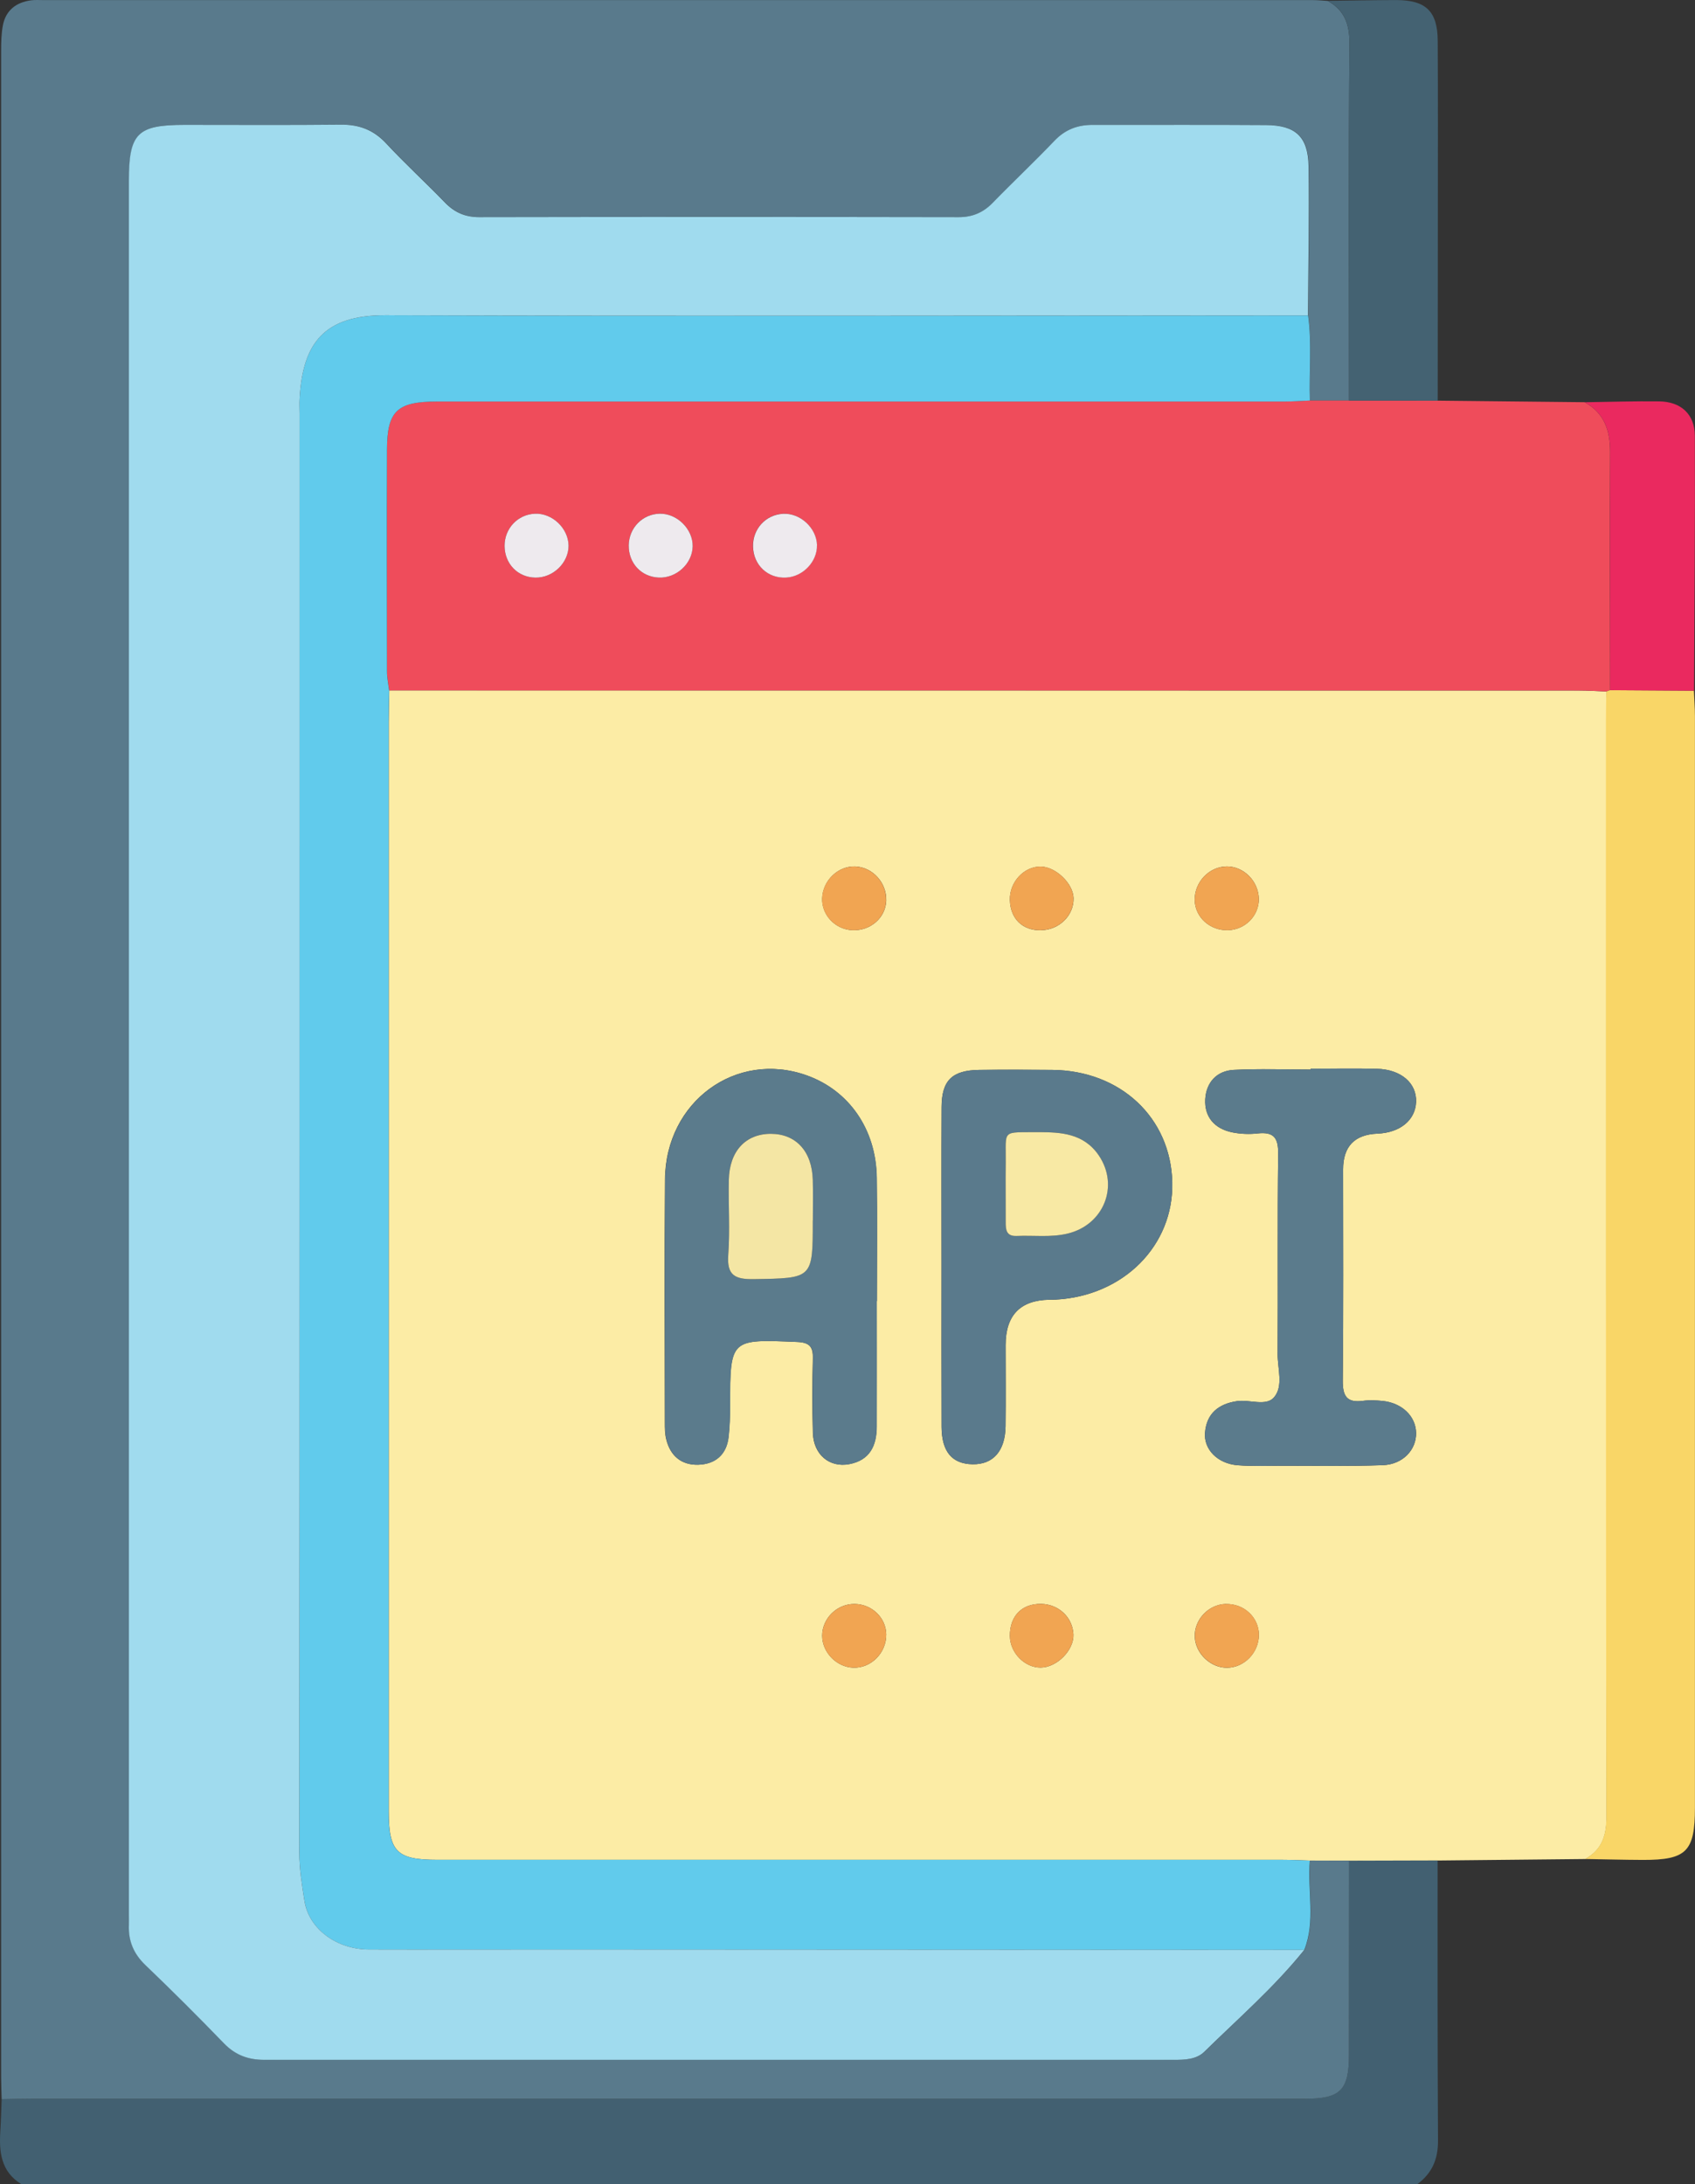 <svg width="52" height="67" viewBox="0 0 52 67" fill="none" xmlns="http://www.w3.org/2000/svg">
<rect x="0" y="0" width="52" height="67" fill="#333333" stroke="none"/>
<g clip-path="url(#clip0_751_885)">
<path d="M0.65 66.999C0.025 66.612 -0.031 66.007 0.011 65.362C0.032 65.04 0.037 64.718 0.051 64.395C0.357 64.39 0.664 64.381 0.969 64.381C13.995 64.381 27.02 64.381 40.044 64.381C41.124 64.381 41.383 64.12 41.384 63.029C41.384 61.046 41.388 59.061 41.388 57.077C42.294 57.076 43.198 57.074 44.104 57.07C44.104 59.937 44.099 62.802 44.116 65.668C44.12 66.235 43.932 66.668 43.483 67.001H0.65V66.999Z" fill="#426071"/>
<path d="M44.104 57.071C43.198 57.073 42.294 57.075 41.388 57.078C40.987 57.078 40.587 57.077 40.188 57.075C39.904 57.068 39.621 57.052 39.337 57.052C30.696 57.052 22.054 57.052 13.413 57.052C12.172 57.052 11.926 56.806 11.926 55.562C11.926 44.428 11.926 33.295 11.926 22.159C11.926 21.832 11.936 21.505 11.942 21.18C24.106 21.18 36.269 21.18 48.434 21.183C48.718 21.183 49.001 21.202 49.285 21.213C49.282 21.496 49.275 21.78 49.275 22.063C49.275 33.284 49.27 44.505 49.287 55.726C49.287 56.312 49.148 56.741 48.636 57.028C47.126 57.043 45.617 57.057 44.107 57.073L44.104 57.071ZM26.9 39.913C26.9 38.65 26.914 37.385 26.896 36.123C26.877 34.643 26.045 33.449 24.745 32.987C22.579 32.217 20.419 33.793 20.4 36.182C20.38 38.666 20.394 41.149 20.396 43.633C20.396 43.806 20.396 43.984 20.438 44.15C20.561 44.659 20.904 44.95 21.425 44.932C21.943 44.914 22.285 44.626 22.349 44.091C22.387 43.767 22.396 43.44 22.396 43.113C22.399 41.07 22.398 41.079 24.452 41.166C24.828 41.182 24.945 41.305 24.937 41.667C24.917 42.429 24.917 43.192 24.937 43.954C24.956 44.619 25.444 45.03 26.052 44.914C26.682 44.796 26.893 44.348 26.895 43.767C26.898 42.482 26.895 41.196 26.895 39.911L26.9 39.913ZM28.884 38.8C28.884 40.456 28.88 42.113 28.886 43.769C28.889 44.532 29.207 44.907 29.834 44.918C30.468 44.93 30.84 44.512 30.849 43.746C30.859 42.919 30.851 42.09 30.851 41.263C30.851 40.35 31.298 39.886 32.192 39.871C32.257 39.871 32.324 39.871 32.389 39.867C34.471 39.755 36.009 38.206 35.964 36.268C35.916 34.283 34.373 32.838 32.275 32.821C31.53 32.814 30.787 32.812 30.043 32.821C29.209 32.831 28.889 33.142 28.886 33.963C28.879 35.575 28.884 37.188 28.884 38.8ZM40.211 32.782V32.81C39.424 32.81 38.636 32.78 37.851 32.821C37.323 32.847 37.003 33.212 36.975 33.72C36.945 34.264 37.261 34.627 37.804 34.737C38.057 34.788 38.329 34.799 38.587 34.769C39.086 34.715 39.219 34.914 39.212 35.397C39.187 37.445 39.208 39.493 39.196 41.541C39.193 41.99 39.38 42.524 39.084 42.867C38.84 43.15 38.336 42.926 37.95 42.982C37.379 43.066 37.017 43.363 36.968 43.946C36.924 44.463 37.356 44.899 37.965 44.948C38.422 44.984 38.884 44.965 39.342 44.965C40.369 44.965 41.398 44.983 42.425 44.946C43.038 44.923 43.452 44.475 43.444 43.958C43.435 43.442 43.006 43.031 42.404 42.975C42.209 42.957 42.007 42.947 41.814 42.973C41.31 43.041 41.189 42.818 41.194 42.344C41.217 40.187 41.205 38.031 41.205 35.873C41.205 35.169 41.556 34.804 42.258 34.776C42.954 34.748 43.422 34.361 43.444 33.803C43.465 33.228 42.985 32.807 42.244 32.787C41.567 32.77 40.889 32.784 40.209 32.784L40.211 32.782ZM27.188 27.623C27.204 27.079 26.772 26.603 26.241 26.58C25.713 26.559 25.244 27.007 25.223 27.553C25.204 28.064 25.616 28.506 26.14 28.534C26.701 28.565 27.172 28.154 27.189 27.623H27.188ZM37.621 26.58C37.093 26.589 36.647 27.058 36.652 27.602C36.657 28.135 37.121 28.555 37.683 28.534C38.208 28.515 38.627 28.083 38.618 27.572C38.608 27.026 38.151 26.57 37.621 26.579V26.58ZM26.217 49.203C25.678 49.198 25.221 49.647 25.223 50.182C25.225 50.686 25.662 51.137 26.168 51.158C26.723 51.183 27.2 50.7 27.188 50.128C27.177 49.621 26.744 49.208 26.217 49.203ZM37.607 49.203C37.072 49.217 36.629 49.689 36.655 50.222C36.68 50.726 37.136 51.162 37.641 51.16C38.171 51.158 38.618 50.698 38.62 50.153C38.62 49.617 38.167 49.191 37.607 49.205V49.203ZM31.927 51.155C32.427 51.151 32.95 50.62 32.931 50.139C32.908 49.617 32.482 49.212 31.943 49.201C31.351 49.191 30.975 49.575 30.982 50.188C30.988 50.702 31.435 51.158 31.927 51.155ZM31.932 28.536C32.496 28.53 32.95 28.081 32.935 27.548C32.921 27.102 32.39 26.591 31.932 26.584C31.416 26.575 30.966 27.06 30.982 27.609C30.998 28.184 31.365 28.543 31.932 28.538V28.536Z" fill="#FCECA5"/>
<path d="M40.188 57.074C40.589 57.074 40.989 57.076 41.388 57.078C41.388 59.061 41.386 61.046 41.384 63.029C41.384 64.121 41.124 64.382 40.044 64.382C27.019 64.382 13.994 64.382 0.969 64.382C0.664 64.382 0.356 64.39 0.051 64.395C0.046 64.177 0.035 63.96 0.035 63.741C0.035 43.013 0.035 22.285 0.035 1.558C0.035 1.297 0.04 1.033 0.088 0.78C0.177 0.318 0.492 0.073 0.95 0.01C1.078 -0.007 1.212 0.003 1.343 0.003C14.321 0.003 27.299 0.003 40.276 0.003C40.429 0.003 40.582 0.019 40.734 0.028C41.24 0.314 41.402 0.729 41.398 1.32C41.37 4.975 41.386 8.631 41.386 12.288C40.987 12.288 40.587 12.288 40.188 12.288C40.16 11.418 40.253 10.546 40.134 9.678C40.143 8.153 40.176 6.626 40.151 5.101C40.137 4.19 39.753 3.84 38.847 3.835C37.073 3.823 35.3 3.835 33.527 3.83C33.065 3.83 32.685 3.971 32.359 4.314C31.741 4.963 31.088 5.575 30.464 6.219C30.171 6.521 29.845 6.661 29.418 6.66C24.514 6.651 19.61 6.651 14.705 6.66C14.279 6.66 13.954 6.518 13.661 6.215C13.069 5.603 12.439 5.026 11.859 4.403C11.471 3.985 11.027 3.818 10.465 3.823C8.867 3.84 7.269 3.828 5.671 3.828C4.218 3.828 3.961 4.087 3.961 5.553C3.961 23.28 3.961 41.005 3.961 58.732C3.961 58.841 3.965 58.951 3.961 59.059C3.942 59.544 4.109 59.936 4.469 60.28C5.289 61.066 6.095 61.868 6.883 62.685C7.229 63.044 7.626 63.187 8.112 63.187C17.416 63.184 26.721 63.184 36.025 63.187C36.361 63.187 36.714 63.175 36.954 62.939C37.995 61.917 39.101 60.955 40.02 59.813C40.374 58.918 40.111 57.984 40.192 57.073L40.188 57.074Z" fill="#597A8C"/>
<path d="M40.185 12.287C40.584 12.287 40.984 12.287 41.383 12.287C42.291 12.287 43.198 12.289 44.106 12.291C45.609 12.306 47.112 12.322 48.615 12.338C49.217 12.674 49.398 13.205 49.395 13.865C49.382 16.301 49.393 18.735 49.395 21.172C49.358 21.186 49.319 21.198 49.282 21.212C48.998 21.201 48.715 21.182 48.431 21.182C36.266 21.18 24.103 21.18 11.938 21.179C11.916 20.986 11.874 20.794 11.872 20.6C11.867 18.333 11.865 16.067 11.872 13.802C11.875 12.605 12.181 12.317 13.408 12.317C22.072 12.317 30.737 12.317 39.4 12.317C39.662 12.317 39.924 12.298 40.185 12.287ZM17.441 16.736C17.436 16.205 16.939 15.734 16.409 15.759C15.88 15.783 15.477 16.213 15.48 16.749C15.484 17.296 15.884 17.707 16.421 17.719C16.964 17.73 17.447 17.265 17.441 16.736ZM19.289 16.726C19.282 17.273 19.671 17.695 20.207 17.718C20.75 17.742 21.241 17.289 21.25 16.757C21.259 16.231 20.769 15.746 20.24 15.757C19.712 15.768 19.296 16.191 19.289 16.726ZM25.062 16.722C25.048 16.191 24.544 15.727 24.015 15.759C23.487 15.79 23.09 16.226 23.099 16.761C23.109 17.333 23.555 17.749 24.119 17.716C24.635 17.686 25.074 17.223 25.06 16.721L25.062 16.722Z" fill="#EF4C5B"/>
<path d="M49.282 21.212C49.321 21.2 49.358 21.186 49.395 21.172C50.251 21.177 51.11 21.182 51.967 21.188C51.977 21.448 51.998 21.709 51.998 21.969C51.998 33.131 51.998 44.291 51.998 55.453C51.998 56.798 51.74 57.058 50.401 57.055C49.811 57.053 49.221 57.036 48.629 57.027C49.142 56.738 49.282 56.312 49.28 55.726C49.263 44.504 49.268 33.283 49.268 22.062C49.268 21.779 49.275 21.495 49.279 21.212H49.282Z" fill="#F9D667"/>
<path d="M44.109 12.29C43.201 12.29 42.294 12.288 41.386 12.287C41.386 8.631 41.37 4.974 41.398 1.319C41.403 0.726 41.242 0.313 40.734 0.026C41.433 0.018 42.132 0.004 42.831 0.002C43.742 0.002 44.102 0.343 44.107 1.252C44.118 3.103 44.111 4.953 44.111 6.804C44.111 8.631 44.109 10.461 44.107 12.288L44.109 12.29Z" fill="#446272"/>
<path d="M51.969 21.189C51.112 21.184 50.254 21.178 49.397 21.173C49.397 18.737 49.385 16.302 49.397 13.866C49.4 13.207 49.218 12.675 48.617 12.339C49.381 12.329 50.143 12.303 50.907 12.313C51.563 12.322 51.992 12.703 51.995 13.364C52.006 15.972 51.981 18.581 51.971 21.189H51.969Z" fill="#EA295F"/>
<path d="M40.185 12.288C39.924 12.299 39.662 12.318 39.4 12.318C30.737 12.318 22.072 12.318 13.408 12.318C12.181 12.318 11.875 12.607 11.872 13.803C11.865 16.07 11.868 18.336 11.872 20.601C11.872 20.793 11.914 20.986 11.938 21.18C11.933 21.507 11.923 21.832 11.923 22.159C11.923 33.293 11.923 44.427 11.923 55.562C11.923 56.806 12.169 57.052 13.41 57.052C22.051 57.052 30.693 57.052 39.334 57.052C39.618 57.052 39.901 57.066 40.185 57.075C40.104 57.988 40.368 58.92 40.013 59.816C32.572 59.812 25.129 59.809 17.687 59.805C15.564 59.805 13.442 59.809 11.317 59.803C10.334 59.8 9.48 59.181 9.342 58.317C9.264 57.829 9.184 57.337 9.184 56.83C9.194 42.115 9.192 27.399 9.192 12.684C9.192 12.531 9.185 12.377 9.192 12.225C9.285 10.522 9.947 9.665 11.828 9.672C21.262 9.702 30.697 9.681 40.131 9.677C40.25 10.545 40.157 11.417 40.185 12.287V12.288Z" fill="#61CBEC"/>
<path d="M26.9 39.912C26.9 41.197 26.903 42.483 26.9 43.768C26.898 44.349 26.687 44.797 26.057 44.916C25.448 45.031 24.961 44.62 24.942 43.955C24.921 43.193 24.921 42.43 24.942 41.668C24.951 41.306 24.831 41.183 24.457 41.167C22.403 41.08 22.404 41.07 22.401 43.114C22.401 43.439 22.392 43.768 22.354 44.092C22.29 44.627 21.948 44.916 21.43 44.933C20.909 44.95 20.566 44.66 20.443 44.151C20.403 43.985 20.401 43.807 20.401 43.633C20.399 41.15 20.385 38.667 20.405 36.183C20.422 33.794 22.582 32.218 24.75 32.988C26.048 33.45 26.88 34.642 26.901 36.124C26.919 37.386 26.905 38.651 26.905 39.913L26.9 39.912ZM24.936 37.437C24.936 37.023 24.945 36.61 24.935 36.195C24.912 35.316 24.419 34.779 23.644 34.78C22.87 34.78 22.377 35.314 22.359 36.201C22.345 36.963 22.399 37.729 22.341 38.486C22.294 39.118 22.541 39.247 23.123 39.239C24.933 39.211 24.935 39.231 24.933 37.437H24.936Z" fill="#5B7B8C"/>
<path d="M28.885 38.8C28.885 37.188 28.879 35.575 28.887 33.962C28.89 33.142 29.209 32.831 30.044 32.82C30.788 32.812 31.531 32.813 32.275 32.82C34.373 32.838 35.917 34.282 35.964 36.267C36.01 38.205 34.472 39.753 32.389 39.867C32.325 39.87 32.258 39.867 32.193 39.87C31.298 39.884 30.851 40.348 30.851 41.263C30.851 42.09 30.858 42.919 30.849 43.746C30.841 44.512 30.468 44.93 29.835 44.918C29.208 44.906 28.89 44.531 28.887 43.769C28.881 42.112 28.885 40.456 28.885 38.8ZM31.903 34.73C30.693 34.744 30.865 34.625 30.853 35.666C30.846 36.273 30.855 36.881 30.851 37.488C30.851 37.726 30.871 37.927 31.188 37.915C31.708 37.894 32.233 37.966 32.749 37.842C33.857 37.578 34.34 36.381 33.71 35.447C33.241 34.751 32.516 34.737 31.901 34.73H31.903Z" fill="#5A7A8C"/>
<path d="M40.209 32.783C40.887 32.783 41.566 32.769 42.244 32.786C42.985 32.805 43.465 33.227 43.444 33.802C43.422 34.362 42.952 34.747 42.258 34.775C41.556 34.803 41.205 35.168 41.205 35.871C41.205 38.028 41.217 40.186 41.194 42.342C41.189 42.818 41.308 43.04 41.814 42.972C42.007 42.946 42.209 42.956 42.404 42.974C43.006 43.028 43.435 43.439 43.444 43.957C43.452 44.474 43.036 44.922 42.425 44.945C41.398 44.981 40.369 44.962 39.342 44.964C38.882 44.964 38.422 44.983 37.965 44.947C37.356 44.898 36.924 44.462 36.968 43.944C37.017 43.364 37.379 43.065 37.949 42.981C38.336 42.925 38.84 43.149 39.084 42.865C39.38 42.523 39.193 41.989 39.196 41.54C39.208 39.492 39.187 37.444 39.212 35.396C39.217 34.913 39.084 34.714 38.587 34.768C38.331 34.796 38.058 34.787 37.804 34.736C37.263 34.626 36.945 34.262 36.975 33.718C37.003 33.211 37.321 32.846 37.851 32.819C38.636 32.781 39.424 32.809 40.211 32.809V32.781L40.209 32.783Z" fill="#5B7B8C"/>
<path d="M27.186 27.623C27.17 28.157 26.698 28.566 26.136 28.534C25.613 28.506 25.2 28.062 25.219 27.553C25.241 27.008 25.711 26.56 26.238 26.581C26.768 26.602 27.202 27.078 27.184 27.623H27.186Z" fill="#F1A552"/>
<path d="M37.622 26.58C38.152 26.572 38.608 27.028 38.619 27.574C38.628 28.084 38.208 28.516 37.683 28.535C37.121 28.555 36.658 28.137 36.652 27.603C36.647 27.059 37.091 26.589 37.622 26.582V26.58Z" fill="#F1A552"/>
<path d="M26.216 49.203C26.743 49.207 27.177 49.621 27.188 50.128C27.2 50.7 26.722 51.183 26.167 51.158C25.66 51.136 25.224 50.686 25.223 50.183C25.221 49.649 25.676 49.2 26.216 49.203Z" fill="#F1A552"/>
<path d="M37.609 49.203C38.167 49.189 38.624 49.616 38.622 50.151C38.622 50.697 38.173 51.157 37.642 51.158C37.14 51.16 36.682 50.724 36.657 50.221C36.631 49.689 37.074 49.215 37.609 49.201V49.203Z" fill="#F1A552"/>
<path d="M31.925 51.155C31.434 51.158 30.986 50.702 30.981 50.188C30.974 49.577 31.349 49.191 31.941 49.201C32.48 49.212 32.907 49.618 32.93 50.139C32.951 50.62 32.426 51.151 31.925 51.155Z" fill="#F1A552"/>
<path d="M31.931 28.536C31.364 28.541 30.998 28.182 30.981 27.607C30.965 27.06 31.415 26.573 31.931 26.582C32.389 26.589 32.919 27.1 32.933 27.546C32.949 28.081 32.494 28.529 31.931 28.534V28.536Z" fill="#F1A552"/>
<path d="M40.13 9.676C30.696 9.68 21.262 9.701 11.828 9.671C9.949 9.666 9.285 10.521 9.192 12.225C9.183 12.377 9.192 12.529 9.192 12.683C9.192 27.398 9.194 42.114 9.183 56.829C9.183 57.335 9.264 57.828 9.341 58.316C9.48 59.18 10.334 59.799 11.317 59.803C13.44 59.809 15.562 59.803 17.687 59.804C25.128 59.808 32.572 59.811 40.013 59.815C39.095 60.957 37.988 61.919 36.947 62.94C36.707 63.176 36.354 63.188 36.018 63.188C26.714 63.188 17.41 63.187 8.105 63.188C7.619 63.188 7.224 63.045 6.876 62.687C6.086 61.87 5.282 61.067 4.462 60.282C4.102 59.937 3.937 59.545 3.954 59.061C3.958 58.953 3.954 58.842 3.954 58.734C3.954 41.007 3.954 23.281 3.954 5.554C3.954 4.088 4.211 3.83 5.665 3.83C7.262 3.83 8.86 3.84 10.458 3.824C11.022 3.819 11.464 3.987 11.852 4.405C12.432 5.028 13.062 5.605 13.654 6.217C13.947 6.519 14.272 6.661 14.698 6.661C19.603 6.652 24.507 6.652 29.411 6.661C29.838 6.661 30.164 6.521 30.457 6.22C31.081 5.577 31.736 4.963 32.352 4.316C32.68 3.973 33.06 3.83 33.52 3.831C35.293 3.835 37.066 3.824 38.84 3.837C39.746 3.842 40.13 4.192 40.145 5.103C40.167 6.628 40.136 8.155 40.127 9.68L40.13 9.676Z" fill="#A0DBEE"/>
<path d="M17.442 16.736C17.447 17.265 16.964 17.73 16.422 17.719C15.883 17.709 15.484 17.296 15.48 16.749C15.477 16.213 15.881 15.783 16.409 15.759C16.94 15.734 17.436 16.205 17.442 16.736Z" fill="#EEEAEE"/>
<path d="M19.289 16.727C19.296 16.194 19.712 15.768 20.241 15.758C20.771 15.748 21.259 16.232 21.25 16.758C21.242 17.29 20.75 17.743 20.207 17.718C19.67 17.694 19.282 17.274 19.289 16.727Z" fill="#EEEAEE"/>
<path d="M25.063 16.723C25.077 17.223 24.638 17.689 24.122 17.718C23.556 17.752 23.112 17.334 23.102 16.763C23.091 16.227 23.488 15.793 24.018 15.761C24.547 15.73 25.051 16.193 25.065 16.725L25.063 16.723Z" fill="#EEEAEE"/>
<path d="M24.935 37.438C24.935 39.232 24.935 39.21 23.123 39.239C22.542 39.248 22.294 39.119 22.342 38.487C22.398 37.728 22.343 36.964 22.359 36.201C22.377 35.315 22.87 34.783 23.645 34.781C24.417 34.781 24.912 35.316 24.935 36.196C24.946 36.609 24.937 37.023 24.937 37.438H24.935Z" fill="#F4E6A4"/>
<path d="M31.903 34.73C32.517 34.737 33.241 34.752 33.711 35.447C34.342 36.382 33.859 37.578 32.751 37.842C32.233 37.966 31.709 37.892 31.19 37.915C30.872 37.928 30.851 37.726 30.853 37.489C30.856 36.882 30.847 36.273 30.854 35.666C30.867 34.626 30.695 34.743 31.904 34.73H31.903Z" fill="#F8E9A4"/>
</g>
<defs>
<clipPath id="clip0_751_885">
<rect width="52" height="67" fill="white"/>
</clipPath>
</defs>
</svg>
